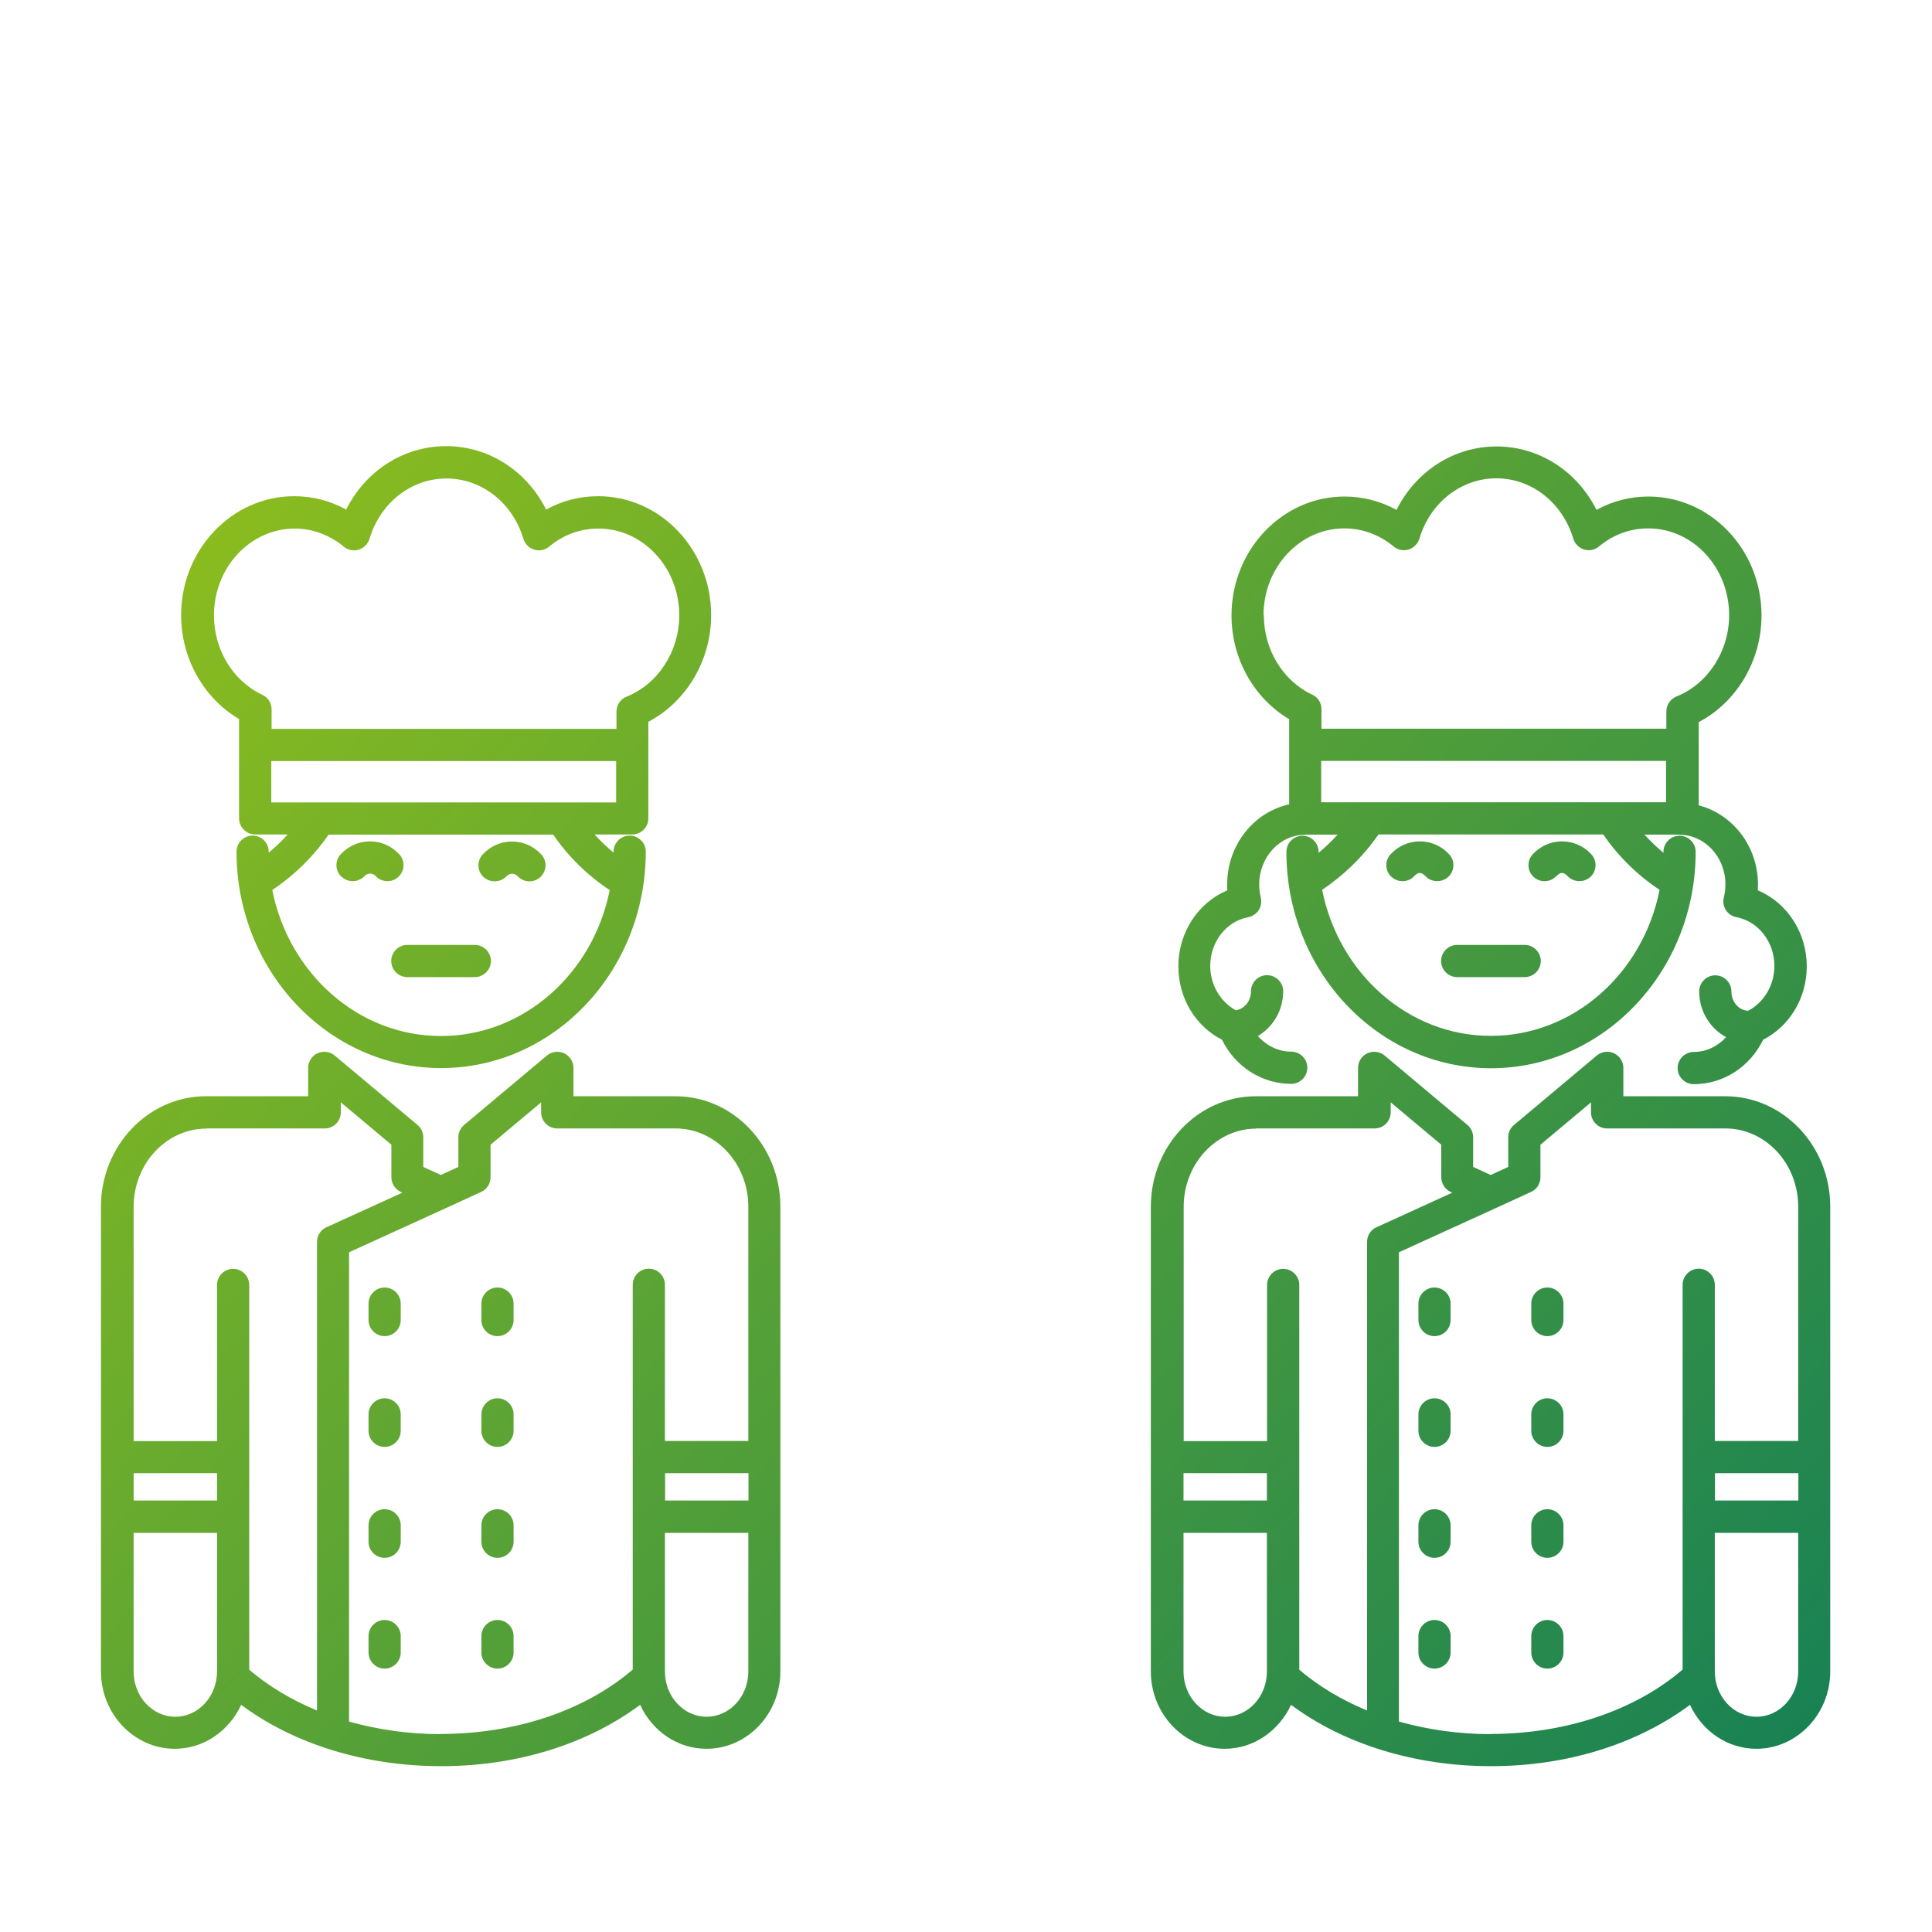 <?xml version="1.0" encoding="UTF-8"?>
<svg id="Ebene_2" data-name="Ebene 2" xmlns="http://www.w3.org/2000/svg" xmlns:xlink="http://www.w3.org/1999/xlink" viewBox="0 0 120 120">
  <defs>
    <style>
      .cls-1 {
        fill: none;
      }

      .cls-2 {
        fill: url(#Neues_Verlaufsfeld_2-25);
      }

      .cls-3 {
        fill: url(#Neues_Verlaufsfeld_2-24);
      }

      .cls-4 {
        fill: url(#Neues_Verlaufsfeld_2-26);
      }

      .cls-5 {
        fill: url(#Neues_Verlaufsfeld_2-23);
      }

      .cls-6 {
        fill: url(#Neues_Verlaufsfeld_2-21);
      }

      .cls-7 {
        fill: url(#Neues_Verlaufsfeld_2-22);
      }

      .cls-8 {
        fill: url(#Neues_Verlaufsfeld_2-20);
      }

      .cls-9 {
        fill: url(#Neues_Verlaufsfeld_2-12);
      }

      .cls-10 {
        fill: url(#Neues_Verlaufsfeld_2-13);
      }

      .cls-11 {
        fill: url(#Neues_Verlaufsfeld_2-18);
      }

      .cls-12 {
        fill: url(#Neues_Verlaufsfeld_2-19);
      }

      .cls-13 {
        fill: url(#Neues_Verlaufsfeld_2-14);
      }

      .cls-14 {
        fill: url(#Neues_Verlaufsfeld_2-15);
      }

      .cls-15 {
        fill: url(#Neues_Verlaufsfeld_2-10);
      }

      .cls-16 {
        fill: url(#Neues_Verlaufsfeld_2-16);
      }

      .cls-17 {
        fill: url(#Neues_Verlaufsfeld_2-11);
      }

      .cls-18 {
        fill: url(#Neues_Verlaufsfeld_2-17);
      }

      .cls-19 {
        clip-path: url(#clippath);
      }

      .cls-20 {
        fill: url(#Neues_Verlaufsfeld_2);
      }

      .cls-21 {
        fill: url(#Neues_Verlaufsfeld_2-2);
      }

      .cls-22 {
        fill: url(#Neues_Verlaufsfeld_2-5);
      }

      .cls-23 {
        fill: url(#Neues_Verlaufsfeld_2-3);
      }

      .cls-24 {
        fill: url(#Neues_Verlaufsfeld_2-6);
      }

      .cls-25 {
        fill: url(#Neues_Verlaufsfeld_2-9);
      }

      .cls-26 {
        fill: url(#Neues_Verlaufsfeld_2-4);
      }

      .cls-27 {
        fill: url(#Neues_Verlaufsfeld_2-8);
      }

      .cls-28 {
        fill: url(#Neues_Verlaufsfeld_2-7);
      }
    </style>
    <clipPath id="clippath">
      <rect class="cls-1" width="120" height="120"/>
    </clipPath>
    <linearGradient id="Neues_Verlaufsfeld_2" data-name="Neues Verlaufsfeld 2" x1="-2.2" y1="33.29" x2="118.5" y2="140.94" gradientUnits="userSpaceOnUse">
      <stop offset="0" stop-color="#94c11a"/>
      <stop offset="1" stop-color="#00755f"/>
    </linearGradient>
    <linearGradient id="Neues_Verlaufsfeld_2-2" data-name="Neues Verlaufsfeld 2" x1="-1.2" y1="32.17" x2="119.5" y2="139.82" xlink:href="#Neues_Verlaufsfeld_2"/>
    <linearGradient id="Neues_Verlaufsfeld_2-3" data-name="Neues Verlaufsfeld 2" x1="2.71" y1="27.78" x2="123.41" y2="135.43" xlink:href="#Neues_Verlaufsfeld_2"/>
    <linearGradient id="Neues_Verlaufsfeld_2-4" data-name="Neues Verlaufsfeld 2" x1="5.02" y1="25.2" x2="125.72" y2="132.85" xlink:href="#Neues_Verlaufsfeld_2"/>
    <linearGradient id="Neues_Verlaufsfeld_2-5" data-name="Neues Verlaufsfeld 2" x1="-16.72" y1="49.57" x2="103.98" y2="157.22" xlink:href="#Neues_Verlaufsfeld_2"/>
    <linearGradient id="Neues_Verlaufsfeld_2-6" data-name="Neues Verlaufsfeld 2" x1="-14.58" y1="47.17" x2="106.12" y2="154.82" xlink:href="#Neues_Verlaufsfeld_2"/>
    <linearGradient id="Neues_Verlaufsfeld_2-7" data-name="Neues Verlaufsfeld 2" x1="-18" y1="51" x2="102.7" y2="158.65" xlink:href="#Neues_Verlaufsfeld_2"/>
    <linearGradient id="Neues_Verlaufsfeld_2-8" data-name="Neues Verlaufsfeld 2" x1="-21.42" y1="54.84" x2="99.28" y2="162.49" xlink:href="#Neues_Verlaufsfeld_2"/>
    <linearGradient id="Neues_Verlaufsfeld_2-9" data-name="Neues Verlaufsfeld 2" x1="-24.84" y1="58.67" x2="95.86" y2="166.32" xlink:href="#Neues_Verlaufsfeld_2"/>
    <linearGradient id="Neues_Verlaufsfeld_2-10" data-name="Neues Verlaufsfeld 2" x1="-11.47" y1="43.69" x2="109.23" y2="151.34" xlink:href="#Neues_Verlaufsfeld_2"/>
    <linearGradient id="Neues_Verlaufsfeld_2-11" data-name="Neues Verlaufsfeld 2" x1="-14.89" y1="47.52" x2="105.81" y2="155.17" xlink:href="#Neues_Verlaufsfeld_2"/>
    <linearGradient id="Neues_Verlaufsfeld_2-12" data-name="Neues Verlaufsfeld 2" x1="-18.31" y1="51.36" x2="102.39" y2="159.01" xlink:href="#Neues_Verlaufsfeld_2"/>
    <linearGradient id="Neues_Verlaufsfeld_2-13" data-name="Neues Verlaufsfeld 2" x1="-21.73" y1="55.19" x2="98.97" y2="162.84" xlink:href="#Neues_Verlaufsfeld_2"/>
    <linearGradient id="Neues_Verlaufsfeld_2-14" data-name="Neues Verlaufsfeld 2" x1="31.55" y1="-4.55" x2="152.25" y2="103.1" xlink:href="#Neues_Verlaufsfeld_2"/>
    <linearGradient id="Neues_Verlaufsfeld_2-15" data-name="Neues Verlaufsfeld 2" x1="26.69" y1=".9" x2="147.39" y2="108.55" xlink:href="#Neues_Verlaufsfeld_2"/>
    <linearGradient id="Neues_Verlaufsfeld_2-16" data-name="Neues Verlaufsfeld 2" x1="27.69" y1="-.23" x2="148.39" y2="107.42" xlink:href="#Neues_Verlaufsfeld_2"/>
    <linearGradient id="Neues_Verlaufsfeld_2-17" data-name="Neues Verlaufsfeld 2" x1="31.6" y1="-4.61" x2="152.3" y2="103.04" xlink:href="#Neues_Verlaufsfeld_2"/>
    <linearGradient id="Neues_Verlaufsfeld_2-18" data-name="Neues Verlaufsfeld 2" x1="12.17" y1="17.17" x2="132.87" y2="124.82" xlink:href="#Neues_Verlaufsfeld_2"/>
    <linearGradient id="Neues_Verlaufsfeld_2-19" data-name="Neues Verlaufsfeld 2" x1="14.31" y1="14.77" x2="135.01" y2="122.43" xlink:href="#Neues_Verlaufsfeld_2"/>
    <linearGradient id="Neues_Verlaufsfeld_2-20" data-name="Neues Verlaufsfeld 2" x1="10.89" y1="18.61" x2="131.59" y2="126.26" xlink:href="#Neues_Verlaufsfeld_2"/>
    <linearGradient id="Neues_Verlaufsfeld_2-21" data-name="Neues Verlaufsfeld 2" x1="7.47" y1="22.44" x2="128.17" y2="130.09" xlink:href="#Neues_Verlaufsfeld_2"/>
    <linearGradient id="Neues_Verlaufsfeld_2-22" data-name="Neues Verlaufsfeld 2" x1="4.05" y1="26.28" x2="124.75" y2="133.93" xlink:href="#Neues_Verlaufsfeld_2"/>
    <linearGradient id="Neues_Verlaufsfeld_2-23" data-name="Neues Verlaufsfeld 2" x1="17.42" y1="11.29" x2="138.12" y2="118.95" xlink:href="#Neues_Verlaufsfeld_2"/>
    <linearGradient id="Neues_Verlaufsfeld_2-24" data-name="Neues Verlaufsfeld 2" x1="14" y1="15.13" x2="134.7" y2="122.78" xlink:href="#Neues_Verlaufsfeld_2"/>
    <linearGradient id="Neues_Verlaufsfeld_2-25" data-name="Neues Verlaufsfeld 2" x1="10.58" y1="18.96" x2="131.28" y2="126.61" xlink:href="#Neues_Verlaufsfeld_2"/>
    <linearGradient id="Neues_Verlaufsfeld_2-26" data-name="Neues Verlaufsfeld 2" x1="7.16" y1="22.8" x2="127.86" y2="130.45" xlink:href="#Neues_Verlaufsfeld_2"/>
  </defs>
  <g id="Ebene_1-2" data-name="Ebene 1">
    <g class="cls-19">
      <g>
        <path class="cls-20" d="m24.3,59.69c0,.55.45,1,1,1h4.19c.55,0,1-.45,1-1s-.45-1-1-1h-4.19c-.55,0-1,.45-1,1Z"/>
        <path class="cls-21" d="m21.22,54.46c.19.18.44.27.69.27.27,0,.53-.11.73-.31.12-.13.26-.16.35-.16h0c.09,0,.23.03.35.16.38.4,1.01.42,1.41.04.4-.38.42-1.01.04-1.41-.48-.51-1.12-.79-1.81-.79h0c-.69,0-1.33.28-1.81.79-.38.4-.36,1.04.04,1.41Z"/>
        <path class="cls-23" d="m30.73,54.74c.27,0,.53-.11.73-.31.12-.13.26-.16.35-.16h0c.09,0,.23.03.35.16.38.4,1.01.42,1.41.04.4-.38.42-1.01.04-1.41-.48-.51-1.12-.79-1.81-.79h0c-.69,0-1.33.28-1.81.79-.38.4-.36,1.04.04,1.41.19.18.44.27.69.27Z"/>
        <path class="cls-26" d="m14.85,44.66v6.17c0,.55.45,1,1,1h2.02c-.37.41-.76.78-1.18,1.13,0-.02,0-.04,0-.06,0-.55-.45-1-1-1s-1,.45-1,1c0,7.41,5.7,13.44,12.71,13.44s12.71-6.03,12.71-13.44c0-.55-.45-1-1-1s-1,.45-1,1c0,.02,0,.04,0,.06-.42-.35-.81-.72-1.18-1.13h2.34c.55,0,1-.45,1-1v-6c2.36-1.24,3.9-3.81,3.9-6.62,0-4.08-3.15-7.39-7.02-7.39-1.14,0-2.23.28-3.23.83-1.2-2.4-3.56-3.94-6.21-3.94s-5.01,1.54-6.21,3.94c-.99-.55-2.09-.83-3.23-.83-3.87,0-7.02,3.32-7.02,7.39,0,2.68,1.39,5.14,3.58,6.44Zm23.02,10.62c-1.02,5.17-5.33,9.07-10.48,9.07s-9.45-3.9-10.48-9.07c1.35-.9,2.55-2.07,3.5-3.44h13.95c.94,1.37,2.14,2.54,3.5,3.44Zm-21.02-5.44v-2.57h21.42v2.57h-21.42Zm1.44-17.01c1.11,0,2.17.39,3.06,1.12.26.22.61.29.93.19.32-.1.57-.35.67-.67.67-2.24,2.59-3.75,4.78-3.75s4.11,1.51,4.78,3.75c.1.32.35.57.67.67.32.1.67.03.93-.19.89-.74,1.94-1.12,3.06-1.12,2.77,0,5.02,2.42,5.02,5.39,0,2.24-1.32,4.27-3.27,5.05-.38.15-.63.52-.63.93v1.07h-21.42v-1.21c0-.39-.22-.74-.57-.9-1.83-.86-3.01-2.8-3.01-4.94,0-2.97,2.25-5.39,5.02-5.39Z"/>
        <path class="cls-22" d="m41.97,68.09h-6.35v-1.76c0-.39-.23-.74-.58-.91-.35-.16-.77-.11-1.07.14l-5.14,4.31c-.23.19-.36.47-.36.77v1.84l-1.09.5-1.09-.5v-1.84c0-.3-.13-.58-.36-.77l-5.14-4.31c-.3-.25-.71-.3-1.07-.14-.35.16-.58.52-.58.91v1.76h-6.35c-3.59,0-6.52,3.08-6.52,6.86v28.86c0,2.65,2.06,4.81,4.59,4.81,1.81,0,3.37-1.12,4.12-2.73,3.26,2.43,7.68,3.81,12.42,3.81s9.09-1.38,12.36-3.81c.74,1.61,2.3,2.73,4.12,2.73,2.53,0,4.59-2.16,4.59-4.81v-28.86c0-3.78-2.92-6.86-6.52-6.86Zm-.66,23.41h5.18v1.7h-5.18v-1.7Zm-28.49-21.41h7.35c.55,0,1-.45,1-1v-.62l3.14,2.63v2.02c0,.39.23.75.58.91l.1.05-4.72,2.15c-.36.16-.58.52-.58.91v29.1c-1.58-.65-3-1.5-4.21-2.53v-23.9c0-.55-.45-1-1-1s-1,.45-1,1v9.7h-5.18v-14.55c0-2.68,2.03-4.86,4.52-4.86Zm-4.52,21.41h5.18v1.7h-5.18v-1.7Zm2.59,15.13c-1.43,0-2.59-1.26-2.59-2.81v-8.61h5.18v8.61c0,1.55-1.16,2.81-2.59,2.81Zm16.47,1.08c-1.98,0-3.89-.28-5.68-.78v-29.15l6.12-2.79s0,0,0,0l2.09-.96c.36-.16.58-.52.58-.91v-2.02l3.14-2.63v.62c0,.55.45,1,1,1h7.35c2.49,0,4.52,2.18,4.52,4.86v14.55h-5.18v-9.7c0-.55-.45-1-1-1s-1,.45-1,1v23.9c-2.96,2.54-7.26,4-11.95,4Zm16.53-1.08c-1.43,0-2.59-1.26-2.59-2.81v-8.61h5.18v8.61c0,1.55-1.16,2.81-2.59,2.81Z"/>
        <path class="cls-24" d="m23.89,79.97c-.55,0-1,.45-1,1v1.02c0,.55.45,1,1,1s1-.45,1-1v-1.02c0-.55-.45-1-1-1Z"/>
        <path class="cls-28" d="m23.89,86.85c-.55,0-1,.45-1,1v1.02c0,.55.45,1,1,1s1-.45,1-1v-1.02c0-.55-.45-1-1-1Z"/>
        <path class="cls-27" d="m23.89,93.74c-.55,0-1,.45-1,1v1.02c0,.55.45,1,1,1s1-.45,1-1v-1.02c0-.55-.45-1-1-1Z"/>
        <path class="cls-25" d="m23.89,100.62c-.55,0-1,.45-1,1v1.02c0,.55.45,1,1,1s1-.45,1-1v-1.02c0-.55-.45-1-1-1Z"/>
        <path class="cls-15" d="m30.9,79.97c-.55,0-1,.45-1,1v1.02c0,.55.45,1,1,1s1-.45,1-1v-1.02c0-.55-.45-1-1-1Z"/>
        <path class="cls-17" d="m30.9,86.85c-.55,0-1,.45-1,1v1.02c0,.55.45,1,1,1s1-.45,1-1v-1.02c0-.55-.45-1-1-1Z"/>
        <path class="cls-9" d="m30.9,93.74c-.55,0-1,.45-1,1v1.02c0,.55.45,1,1,1s1-.45,1-1v-1.02c0-.55-.45-1-1-1Z"/>
        <path class="cls-10" d="m30.9,100.62c-.55,0-1,.45-1,1v1.02c0,.55.45,1,1,1s1-.45,1-1v-1.02c0-.55-.45-1-1-1Z"/>
        <path class="cls-13" d="m75.89,64.56c.82,1.69,2.48,2.76,4.31,2.76.55,0,1-.45,1-1s-.45-1-1-1c-.8,0-1.54-.37-2.07-.97.93-.55,1.57-1.58,1.57-2.78,0-.55-.45-1-1-1s-1,.45-1,1c0,.61-.41,1.1-.94,1.18-.96-.52-1.59-1.58-1.59-2.75,0-1.5.99-2.77,2.35-3.03.27-.05.51-.21.66-.44.15-.23.19-.51.13-.78-.07-.28-.1-.55-.1-.81,0-1.7,1.28-3.09,2.85-3.09.02,0,.03,0,.05-.01h1.97c-.37.41-.76.78-1.18,1.13,0-.02,0-.04,0-.06,0-.55-.45-1-1-1s-1,.45-1,1c0,7.41,5.7,13.44,12.71,13.44s12.71-6.03,12.71-13.44c0-.55-.45-1-1-1s-1,.45-1,1c0,.02,0,.04,0,.06-.42-.35-.81-.72-1.18-1.13h2.13s.03.01.05.01c1.57,0,2.85,1.38,2.85,3.09,0,.26-.04.54-.1.81-.07.27-.02.55.13.78.15.23.38.39.66.44,1.36.26,2.35,1.54,2.35,3.03,0,1.19-.65,2.27-1.63,2.78-.58-.02-1.04-.55-1.04-1.2,0-.55-.45-1-1-1s-1,.45-1,1c0,1.24.68,2.3,1.67,2.84-.52.57-1.24.92-2.01.92-.55,0-1,.45-1,1s.45,1,1,1c1.84,0,3.49-1.07,4.31-2.76,1.66-.85,2.71-2.6,2.71-4.56,0-2.11-1.23-3.96-3.04-4.72,0-.12.01-.24.01-.36,0-2.38-1.57-4.37-3.68-4.92v-5.17c2.36-1.24,3.9-3.81,3.9-6.62,0-4.08-3.15-7.39-7.02-7.39-1.14,0-2.23.28-3.23.83-1.2-2.4-3.56-3.94-6.21-3.94s-5.01,1.54-6.21,3.94c-.99-.54-2.09-.83-3.23-.83-3.87,0-7.02,3.32-7.02,7.39,0,2.68,1.39,5.14,3.58,6.44v5.29c-2.2.48-3.85,2.53-3.85,4.98,0,.12,0,.24.01.36-1.81.76-3.04,2.61-3.04,4.72,0,1.97,1.05,3.71,2.71,4.56Zm6.17-17.3h21.42v2.57h-21.42v-2.57Zm21.02,8.01c-1.02,5.17-5.33,9.07-10.48,9.07s-9.45-3.9-10.48-9.07c1.35-.91,2.55-2.07,3.5-3.44h13.96c.94,1.37,2.14,2.54,3.5,3.44Zm-24.6-17.06c0-2.97,2.25-5.39,5.02-5.39,1.11,0,2.17.39,3.06,1.12.26.22.61.29.93.19.32-.1.57-.35.67-.67.67-2.24,2.59-3.75,4.78-3.75s4.11,1.51,4.78,3.75c.1.32.35.57.67.67.32.1.67.03.93-.19.89-.74,1.94-1.12,3.06-1.12,2.77,0,5.02,2.42,5.02,5.39,0,2.24-1.32,4.27-3.27,5.05-.38.15-.63.52-.63.93v1.07h-21.42v-1.21c0-.39-.22-.74-.57-.9-1.83-.86-3.01-2.8-3.01-4.94Z"/>
        <path class="cls-14" d="m89.51,59.69c0,.55.45,1,1,1h4.19c.55,0,1-.45,1-1s-.45-1-1-1h-4.19c-.55,0-1,.45-1,1Z"/>
        <path class="cls-16" d="m86.43,54.46c.4.38,1.04.36,1.41-.04.25-.27.45-.26.7,0,.2.21.46.31.73.31.25,0,.49-.09.69-.27.4-.38.42-1.01.04-1.41-.48-.51-1.12-.79-1.81-.79h0c-.69,0-1.33.28-1.81.79-.38.4-.36,1.04.04,1.41Z"/>
        <path class="cls-18" d="m96.67,54.42c.25-.27.45-.26.7,0,.2.21.46.31.73.31.25,0,.49-.09.69-.27.4-.38.42-1.01.04-1.41-.48-.51-1.12-.79-1.81-.79h0c-.69,0-1.33.28-1.81.79-.38.4-.36,1.04.04,1.41.4.38,1.03.36,1.41-.04Z"/>
        <path class="cls-11" d="m107.18,68.09h-6.35v-1.76c0-.39-.23-.74-.58-.91-.35-.16-.77-.11-1.07.14l-5.14,4.31c-.23.19-.36.47-.36.77v1.84l-1.09.5-1.09-.5v-1.84c0-.3-.13-.58-.36-.77l-5.14-4.31c-.3-.25-.71-.3-1.07-.14-.35.16-.58.52-.58.91v1.76h-6.35c-3.59,0-6.52,3.08-6.52,6.86v28.86c0,2.65,2.06,4.81,4.59,4.81,1.81,0,3.37-1.12,4.12-2.73,3.26,2.43,7.68,3.81,12.42,3.81s9.09-1.38,12.36-3.81c.74,1.61,2.3,2.73,4.12,2.73,2.53,0,4.59-2.16,4.59-4.81v-28.86c0-3.78-2.92-6.86-6.52-6.86Zm-.66,23.41h5.18v1.7h-5.18v-1.7Zm-28.49-21.41h7.35c.55,0,1-.45,1-1v-.62l3.14,2.63v2.02c0,.39.23.75.58.91l.1.05-4.71,2.15c-.36.16-.58.52-.58.91v29.1c-1.58-.65-3-1.5-4.21-2.53v-23.9c0-.55-.45-1-1-1s-1,.45-1,1v9.7h-5.18v-14.55c0-2.68,2.03-4.86,4.52-4.86Zm-4.52,21.41h5.18v1.7h-5.18v-1.7Zm2.59,15.13c-1.43,0-2.59-1.26-2.59-2.81v-8.61h5.18v8.61c0,1.55-1.16,2.81-2.59,2.81Zm16.47,1.08c-1.98,0-3.89-.28-5.68-.78v-29.15l6.12-2.79s0,0,0,0l2.09-.96c.36-.16.58-.52.58-.91v-2.02l3.14-2.63v.62c0,.55.45,1,1,1h7.35c2.49,0,4.52,2.18,4.52,4.86v14.55h-5.18v-9.7c0-.55-.45-1-1-1s-1,.45-1,1v23.9c-2.96,2.54-7.26,4-11.95,4Zm16.53-1.08c-1.43,0-2.59-1.26-2.59-2.81v-8.61h5.18v8.61c0,1.55-1.16,2.81-2.59,2.81Z"/>
        <path class="cls-12" d="m89.1,79.97c-.55,0-1,.45-1,1v1.02c0,.55.45,1,1,1s1-.45,1-1v-1.02c0-.55-.45-1-1-1Z"/>
        <path class="cls-8" d="m89.1,86.85c-.55,0-1,.45-1,1v1.02c0,.55.45,1,1,1s1-.45,1-1v-1.02c0-.55-.45-1-1-1Z"/>
        <path class="cls-6" d="m89.1,93.74c-.55,0-1,.45-1,1v1.02c0,.55.45,1,1,1s1-.45,1-1v-1.02c0-.55-.45-1-1-1Z"/>
        <path class="cls-7" d="m89.1,100.62c-.55,0-1,.45-1,1v1.02c0,.55.45,1,1,1s1-.45,1-1v-1.02c0-.55-.45-1-1-1Z"/>
        <path class="cls-5" d="m96.11,79.97c-.55,0-1,.45-1,1v1.02c0,.55.45,1,1,1s1-.45,1-1v-1.02c0-.55-.45-1-1-1Z"/>
        <path class="cls-3" d="m96.11,86.85c-.55,0-1,.45-1,1v1.02c0,.55.45,1,1,1s1-.45,1-1v-1.02c0-.55-.45-1-1-1Z"/>
        <path class="cls-2" d="m96.11,93.74c-.55,0-1,.45-1,1v1.02c0,.55.45,1,1,1s1-.45,1-1v-1.02c0-.55-.45-1-1-1Z"/>
        <path class="cls-4" d="m96.11,100.62c-.55,0-1,.45-1,1v1.02c0,.55.45,1,1,1s1-.45,1-1v-1.02c0-.55-.45-1-1-1Z"/>
      </g>
    </g>
  </g>
</svg>